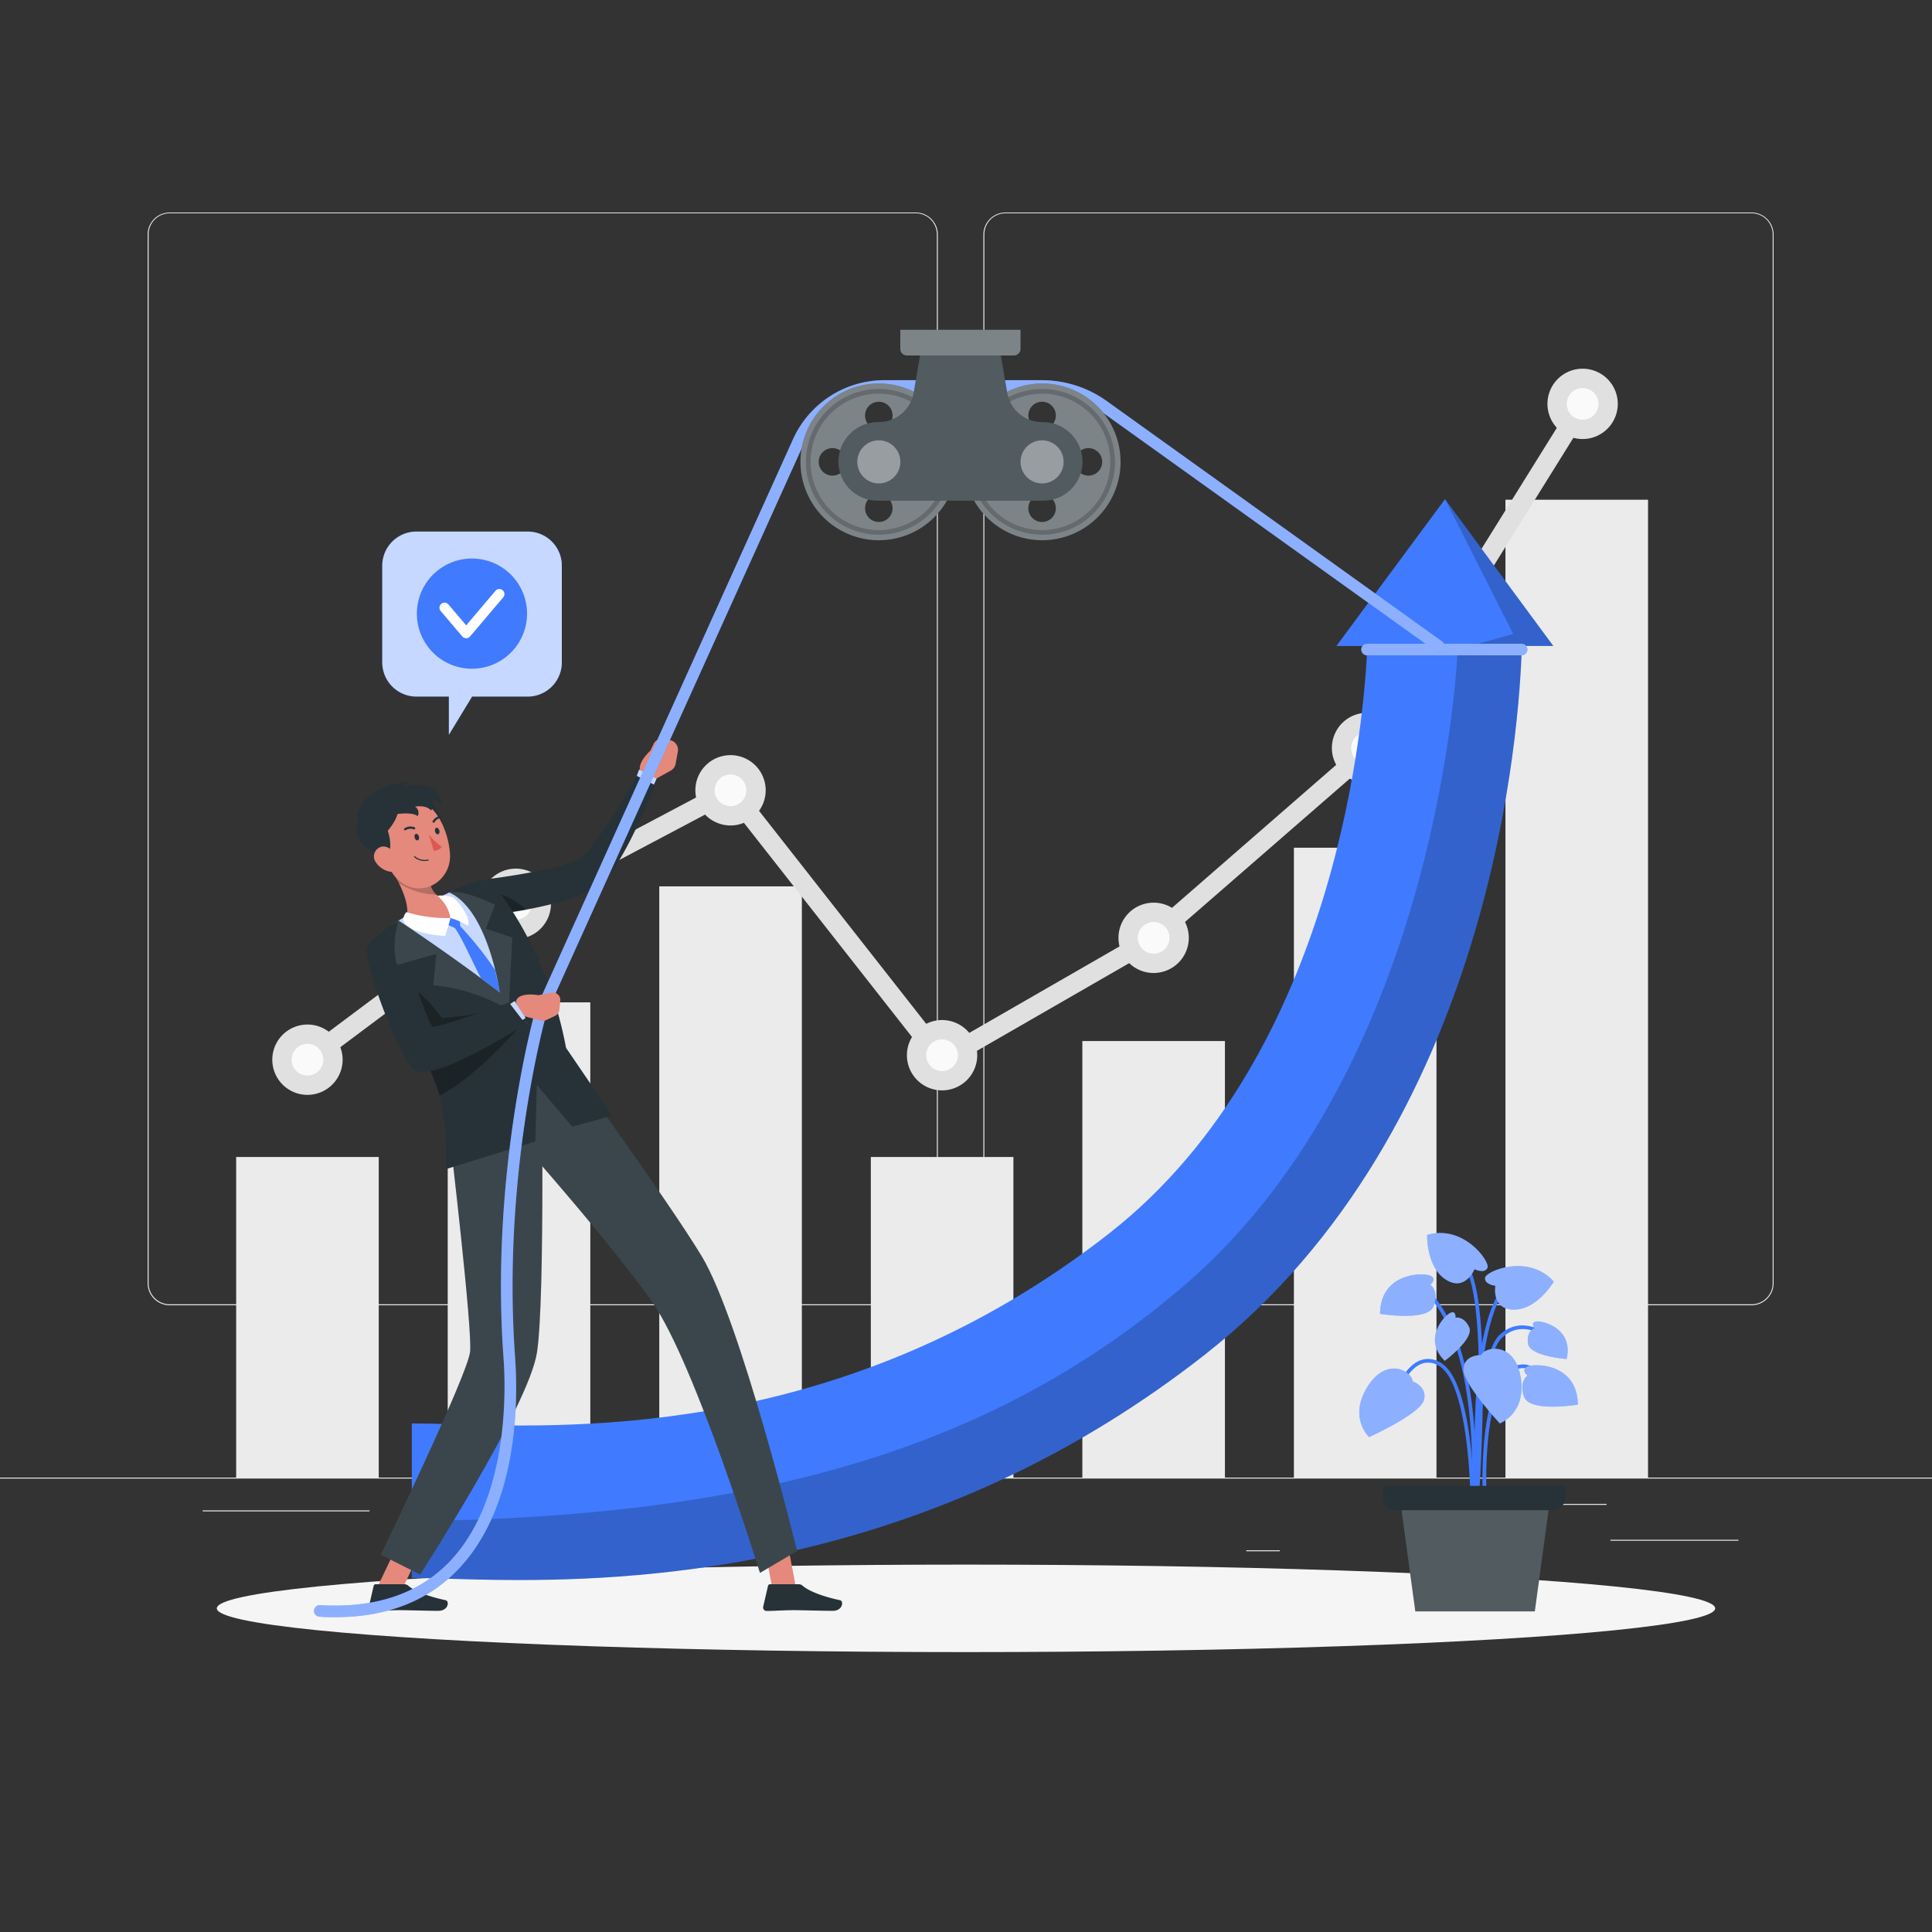 <svg xmlns="http://www.w3.org/2000/svg" viewBox="0 0 500 500"><rect x="0" y="0" width="500" height="500" fill="#333333" stroke="none"/><g id="freepik--background-complete--inject-23"><rect y="382.4" width="500" height="0.25" style="fill:#ebebeb"></rect><rect x="416.78" y="398.49" width="33.12" height="0.25" style="fill:#ebebeb"></rect><rect x="322.53" y="401.21" width="8.69" height="0.25" style="fill:#ebebeb"></rect><rect x="396.59" y="389.21" width="19.19" height="0.25" style="fill:#ebebeb"></rect><rect x="52.46" y="390.89" width="43.19" height="0.25" style="fill:#ebebeb"></rect><rect x="104.56" y="390.89" width="6.33" height="0.25" style="fill:#ebebeb"></rect><rect x="131.47" y="395.11" width="93.68" height="0.25" style="fill:#ebebeb"></rect><path d="M237,337.8H43.91a5.71,5.71,0,0,1-5.7-5.71V60.66A5.71,5.71,0,0,1,43.91,55H237a5.71,5.71,0,0,1,5.71,5.71V332.09A5.71,5.71,0,0,1,237,337.8ZM43.91,55.2a5.46,5.46,0,0,0-5.45,5.46V332.09a5.46,5.46,0,0,0,5.45,5.46H237a5.47,5.47,0,0,0,5.46-5.46V60.66A5.47,5.47,0,0,0,237,55.2Z" style="fill:#ebebeb"></path><path d="M453.31,337.8H260.21a5.72,5.72,0,0,1-5.71-5.71V60.66A5.72,5.72,0,0,1,260.21,55h193.1A5.71,5.71,0,0,1,459,60.66V332.09A5.71,5.71,0,0,1,453.31,337.8ZM260.21,55.2a5.47,5.47,0,0,0-5.46,5.46V332.09a5.47,5.47,0,0,0,5.46,5.46h193.1a5.47,5.47,0,0,0,5.46-5.46V60.66a5.47,5.47,0,0,0-5.46-5.46Z" style="fill:#ebebeb"></path><rect x="61.12" y="299.43" width="36.9" height="82.97" style="fill:#ebebeb"></rect><rect x="115.87" y="259.41" width="36.9" height="122.99" style="fill:#ebebeb"></rect><rect x="170.62" y="229.39" width="36.9" height="153.01" style="fill:#ebebeb"></rect><rect x="225.37" y="299.43" width="36.9" height="82.97" style="fill:#ebebeb"></rect><rect x="280.11" y="269.42" width="36.9" height="112.98" style="fill:#ebebeb"></rect><rect x="334.86" y="219.39" width="36.9" height="163.01" style="fill:#ebebeb"></rect><rect x="389.61" y="129.33" width="36.9" height="253.07" style="fill:#ebebeb"></rect><polygon points="243.19 277.5 188.39 207.68 134.84 236.03 81.07 276.25 78.08 272.25 132.15 231.8 132.33 231.7 189.74 201.31 244.44 271 296.01 241.31 351.93 192.61 408.64 101.51 412.89 104.15 355.78 195.89 298.72 245.52 243.19 277.5" style="fill:#e0e0e0"></polygon><path d="M86.17,274.25a6.6,6.6,0,1,1-6.6-6.6A6.6,6.6,0,0,1,86.17,274.25Z" style="fill:#fafafa"></path><path d="M79.57,283.35a9.1,9.1,0,1,1,9.1-9.1A9.11,9.11,0,0,1,79.57,283.35Zm0-13.2a4.1,4.1,0,1,0,4.1,4.1A4.1,4.1,0,0,0,79.57,270.15Z" style="fill:#e0e0e0"></path><circle cx="133.5" cy="233.91" r="6.6" style="fill:#fafafa"></circle><path d="M133.5,243a9.1,9.1,0,1,1,9.09-9.1A9.11,9.11,0,0,1,133.5,243Zm0-13.19a4.1,4.1,0,1,0,4.09,4.09A4.1,4.1,0,0,0,133.5,229.82Z" style="fill:#e0e0e0"></path><path d="M195.66,204.53a6.6,6.6,0,1,1-6.59-6.6A6.6,6.6,0,0,1,195.66,204.53Z" style="fill:#fafafa"></path><path d="M189.07,213.63a9.1,9.1,0,1,1,9.09-9.1A9.11,9.11,0,0,1,189.07,213.63Zm0-13.2a4.1,4.1,0,1,0,4.09,4.1A4.11,4.11,0,0,0,189.07,200.43Z" style="fill:#e0e0e0"></path><path d="M250.41,273.09a6.6,6.6,0,1,1-6.59-6.6A6.6,6.6,0,0,1,250.41,273.09Z" style="fill:#fafafa"></path><path d="M243.82,282.19a9.1,9.1,0,1,1,9.09-9.1A9.11,9.11,0,0,1,243.82,282.19Zm0-13.2a4.1,4.1,0,1,0,4.09,4.1A4.11,4.11,0,0,0,243.82,269Z" style="fill:#e0e0e0"></path><circle cx="298.56" cy="242.71" r="6.6" style="fill:#fafafa"></circle><path d="M298.56,251.81a9.1,9.1,0,1,1,9.1-9.1A9.11,9.11,0,0,1,298.56,251.81Zm0-13.2a4.1,4.1,0,1,0,4.1,4.1A4.1,4.1,0,0,0,298.56,238.61Z" style="fill:#e0e0e0"></path><circle cx="353.79" cy="193.58" r="6.6" style="fill:#fafafa"></circle><path d="M353.79,202.67a9.1,9.1,0,1,1,9.1-9.09A9.1,9.1,0,0,1,353.79,202.67Zm0-13.19a4.1,4.1,0,1,0,4.1,4.1A4.1,4.1,0,0,0,353.79,189.48Z" style="fill:#e0e0e0"></path><circle cx="409.58" cy="104.52" r="6.6" style="fill:#fafafa"></circle><path d="M409.58,113.62a9.1,9.1,0,1,1,9.1-9.1A9.11,9.11,0,0,1,409.58,113.62Zm0-13.19a4.1,4.1,0,1,0,4.1,4.09A4.1,4.1,0,0,0,409.58,100.43Z" style="fill:#e0e0e0"></path></g><g id="freepik--Shadow--inject-23"><ellipse id="freepik--path--inject-23" cx="250" cy="416.24" rx="193.89" ry="11.32" style="fill:#f5f5f5"></ellipse></g><g id="freepik--Plant--inject-23"><path d="M382,385.58l-.94,0c0-1.41,1.17-34.45,6.91-40,5.92-5.74,12.86-.08,12.93,0l-.6.73c-.26-.22-6.37-5.18-11.67,0C383.13,351.52,382,385.24,382,385.58Z" style="fill:#407BFF"></path><path d="M381.5,392.21l-.94-.09c0-.4,3.71-40.12-10.68-56.63l.72-.62C385.25,351.69,381.54,391.81,381.5,392.21Z" style="fill:#407BFF"></path><path d="M382,388c-.13-1.88-2.9-46,8.16-56.2l.64.7c-10.73,9.87-7.89,55-7.86,55.44Z" style="fill:#407BFF"></path><path d="M380.56,387.94c0-.3-.35-30-8.21-34.47a5,5,0,0,0-4.58-.47c-4.61,1.9-7.07,10.71-7.09,10.8l-.91-.25c.1-.38,2.6-9.34,7.64-11.43a5.92,5.92,0,0,1,5.41.53c8.33,4.77,8.67,34,8.68,35.28Z" style="fill:#407BFF"></path><path d="M383.79,388c-.05-.95-1.27-23.44,5.11-31.77,1.69-2.2,3.57-3.26,5.62-3.11,4.52.32,8,6.46,8.19,6.72l-.82.46c0-.06-3.42-6-7.44-6.24-1.7-.11-3.31.81-4.8,2.75-6.17,8.05-4.93,30.91-4.91,31.14Z" style="fill:#407BFF"></path><path d="M382.53,391.08l-.95-.08c0-.54,4-54.12-2.59-63.05l.76-.57C386.56,336.6,382.69,388.86,382.53,391.08Z" style="fill:#407BFF"></path><path d="M365.57,357.46s4.09,1.5,2.87,5.06-14.12,9.4-14.12,9.4-5.41-5-.44-13S365.46,354.91,365.57,357.46Z" style="fill:#407BFF"></path><path d="M365.57,357.46s4.09,1.5,2.87,5.06-14.12,9.4-14.12,9.4-5.41-5-.44-13S365.46,354.91,365.57,357.46Z" style="fill:#fff;isolation:isolate;opacity:0.4"></path><path d="M383.32,350.69s-4.34-.18-4.59,3.57,9.42,14.11,9.42,14.11,6.9-2.49,5.41-11.84S384.4,348.39,383.32,350.69Z" style="fill:#407BFF"></path><path d="M383.32,350.69s-4.34-.18-4.59,3.57,9.42,14.11,9.42,14.11,6.9-2.49,5.41-11.84S384.4,348.39,383.32,350.69Z" style="fill:#fff;isolation:isolate;opacity:0.4"></path><path d="M387,332.76s-2.89-.32-2.66-2.08,11.27-6.31,17.78,1c0,0-4.17,7.16-10.2,7.25S387,332.76,387,332.76Z" style="fill:#407BFF"></path><path d="M387,332.76s-2.89-.32-2.66-2.08,11.27-6.31,17.78,1c0,0-4.17,7.16-10.2,7.25S387,332.76,387,332.76Z" style="fill:#fff;isolation:isolate;opacity:0.4"></path><path d="M381.6,328.47s2.63,1.27,3.36-.36-6.22-11.31-15.63-8.52c0,0-.25,8.28,4.81,11.55S381.6,328.47,381.6,328.47Z" style="fill:#407BFF"></path><path d="M381.6,328.47s2.63,1.27,3.36-.36-6.22-11.31-15.63-8.52c0,0-.25,8.28,4.81,11.55S381.6,328.47,381.6,328.47Z" style="fill:#fff;isolation:isolate;opacity:0.4"></path><path d="M395.33,356s-2-1.62.16-2.41,12.75-.56,12.86,9.93c0,0-12.34,2.05-13.87-1.94S395.33,356,395.33,356Z" style="fill:#407BFF"></path><path d="M395.33,356s-2-1.62.16-2.41,12.75-.56,12.86,9.93c0,0-12.34,2.05-13.87-1.94S395.33,356,395.33,356Z" style="fill:#fff;isolation:isolate;opacity:0.4"></path><path d="M370.17,332.49s2-1.61-.16-2.4-12.75-.57-12.86,9.93c0,0,12.33,2.05,13.86-1.95S370.17,332.49,370.17,332.49Z" style="fill:#407BFF"></path><path d="M370.17,332.49s2-1.61-.16-2.4-12.75-.57-12.86,9.93c0,0,12.33,2.05,13.86-1.95S370.17,332.49,370.17,332.49Z" style="fill:#fff;isolation:isolate;opacity:0.4"></path><path d="M376.69,341s.18-2-1.41-1.2-7.11,6.73-1.38,12.38c0,0,7.7-5.7,6.32-8.68S376.69,341,376.69,341Z" style="fill:#407BFF"></path><path d="M376.69,341s.18-2-1.41-1.2-7.11,6.73-1.38,12.38c0,0,7.7-5.7,6.32-8.68S376.69,341,376.69,341Z" style="fill:#fff;isolation:isolate;opacity:0.4"></path><path d="M397.12,343.74s-1.2-1.56.55-1.76,9.6,1.9,7.77,9.74c0,0-9.56-.72-10-4S397.12,343.74,397.12,343.74Z" style="fill:#407BFF"></path><path d="M397.12,343.74s-1.2-1.56.55-1.76,9.6,1.9,7.77,9.74c0,0-9.56-.72-10-4S397.12,343.74,397.12,343.74Z" style="fill:#fff;isolation:isolate;opacity:0.4"></path><polygon points="366.29 417.03 397.2 417.03 401.31 386.96 362.18 386.96 366.29 417.03" style="fill:#263238"></polygon><polygon points="366.29 417.03 397.2 417.03 401.31 386.96 362.18 386.96 366.29 417.03" style="fill:#fff;isolation:isolate;opacity:0.2"></polygon><path d="M405.19,384.53v2.85a3.46,3.46,0,0,1-3.46,3.46H361.38a3.46,3.46,0,0,1-3.46-3.46v-2.85Z" style="fill:#263238"></path></g><g id="freepik--Arrow--inject-23"><path d="M402,167.18h-8.15c-.55,19.72-7,124.58-82.06,183.42-66.67,52.28-136.42,58.31-177.46,58.31-7.19,0-13.49-.18-18.75-.34-3.58-.1-6.68-.19-9-.19v-40c3,0,6.33.1,10.23.21,33.56,1,103.39,3,170.35-49.47,59.33-46.53,66-134.43,66.7-151.94h-8l28.11-38Z" style="fill:#407BFF"></path><path d="M402,167.18h-8.15c-.55,19.72-7,124.58-82.06,183.42-66.67,52.28-136.42,58.31-177.46,58.31-7.19,0-13.49-.18-18.75-.34-3.58-.1-6.68-.19-9-.19V393.66c90.48-1,151.27-19.23,199.91-61,66.79-57.34,70.74-164.58,70.74-164.58l14.38-4-17.66-34.95Z" style="isolation:isolate;opacity:0.2"></path><path d="M393.79,169.6h-40a1.5,1.5,0,0,1,0-3h40a1.5,1.5,0,0,1,0,3Z" style="fill:#407BFF"></path><path d="M393.79,169.6h-40a1.5,1.5,0,0,1,0-3h40a1.5,1.5,0,0,1,0,3Z" style="fill:#fff;opacity:0.4"></path></g><g id="freepik--speech-bubble--inject-23"><path d="M136.51,137.57H107.78a8.85,8.85,0,0,0-8.85,8.85v25a8.85,8.85,0,0,0,8.85,8.85h8.39l0,9.89,6-9.89h14.39a8.85,8.85,0,0,0,8.84-8.85v-25A8.84,8.84,0,0,0,136.51,137.57Z" style="fill:#407BFF"></path><path d="M136.51,137.57H107.78a8.85,8.85,0,0,0-8.85,8.85v25a8.85,8.85,0,0,0,8.85,8.85h8.39l0,9.89,6-9.89h14.39a8.85,8.85,0,0,0,8.84-8.85v-25A8.84,8.84,0,0,0,136.51,137.57Z" style="fill:#fff;opacity:0.7"></path><circle cx="122.14" cy="158.81" r="14.26" transform="translate(-60.48 241.2) rotate(-76.72)" style="fill:#407BFF"></circle><path d="M120.65,165.18a1.31,1.31,0,0,1-1-.46l-5.6-6.59a1.31,1.31,0,0,1,2-1.7l4.6,5.41,7.58-8.94a1.31,1.31,0,0,1,2,1.7l-8.59,10.12A1.29,1.29,0,0,1,120.65,165.18Z" style="fill:#fff"></path></g><g id="freepik--Character--inject-23"><path d="M169.14,192.56l-.82,1.71s-4,3.55-2.35,5.89l3.26,1.68,4.34-2.39a2.56,2.56,0,0,0,1.28-1.77l.58-3.16a2.56,2.56,0,0,0-1.85-2.93l-1.49-.39A2.56,2.56,0,0,0,169.14,192.56Z" style="fill:#e4897b"></path><polygon points="164.47 201.76 165.39 199.18 169.92 201.51 168.86 203.87 164.47 201.76" style="fill:#407BFF"></polygon><polygon points="164.47 201.76 165.39 199.18 169.92 201.51 168.86 203.87 164.47 201.76" style="fill:#fff;opacity:0.7"></polygon><path d="M169.54,203.21c-1.69,4.3-3.55,8.48-5.61,12.61-1,2.06-2.1,4.13-3.29,6.17-.29.51-.6,1-.92,1.54s-.62,1-1,1.55l-.53.79-.62.82-.31.41c-.14.17-.33.36-.5.54a8.47,8.47,0,0,1-1,.92,18.64,18.64,0,0,1-3.77,2.29,37,37,0,0,1-3.56,1.45,67.87,67.87,0,0,1-7,2c-1.8.43-3.58.8-5.37,1.13-2,.37-4,.68-6.05.93-.83.11-1.66.21-2.5.3l-1-9.17c4.28-.57,8.72-1.27,13-2.13,2.12-.42,4.21-.92,6.19-1.48,1-.29,1.94-.61,2.81-1a11.65,11.65,0,0,0,2.15-1.05l.27-.18.1-.07.22-.25.45-.51.47-.59c.32-.39.65-.8,1-1.23s.64-.85,1-1.3c1.27-1.78,2.55-3.61,3.8-5.47,2.52-3.71,6.76-11.47,6.76-11.47Z" style="fill:#263238"></path><path d="M136.09,235.44c-2,.37-4,.68-6.05.93l-1.33-5.19A17,17,0,0,1,136.09,235.44Z" style="opacity:0.3"></path><path d="M96.19,244.64a123.8,123.8,0,0,1,9.48,16.55c2.08,4.25,3.89,8.4,5.45,12.2,3.65,8.92,5.91,15.94,7,18.2l30-13.61c-7.87-36.2-22.28-50.22-22.28-50.22a63.27,63.27,0,0,0-7.62,2.4c-.53.2-1,.42-1.58.65a118.67,118.67,0,0,0-12.21,6.66c-.74.45-1.48.92-2.19,1.4A26.94,26.94,0,0,0,96.19,244.64Z" style="fill:#407BFF"></path><path d="M96.19,244.64a123.8,123.8,0,0,1,9.48,16.55c2.08,4.25,3.89,8.4,5.45,12.2,3.65,8.92,5.91,15.94,7,18.2l30-13.61c-7.87-36.2-22.28-50.22-22.28-50.22a63.27,63.27,0,0,0-7.62,2.4c-.53.2-1,.42-1.58.65a118.67,118.67,0,0,0-12.21,6.66c-.74.45-1.48.92-2.19,1.4A26.94,26.94,0,0,0,96.19,244.64Z" style="fill:#fff;opacity:0.7"></path><polygon points="97.35 411.4 103.12 413.33 109.22 400.51 103.45 398.58 97.35 411.4" style="fill:#e4897b"></polygon><polygon points="200.3 413.29 206.1 411.43 203.45 397.49 197.66 399.34 200.3 413.29" style="fill:#e4897b"></polygon><path d="M140.14,273.66s1,62.19-1.16,76.31-30.25,57.51-30.25,57.51l-10.18-5.11s22.49-46.51,23.11-52.55-5.23-55.48-5.23-55.48Z" style="fill:#263238"></path><path d="M116.43,294.34s.21,1.86.57,4.91c.47,4.1,1.18,10.35,1.9,17.1,1.51,14,3.1,30.17,2.76,33.46-.62,6-23.11,52.56-23.11,52.56l10.18,5.1S136.88,364.08,139,350s1.16-76.31,1.16-76.31Z" style="fill:#fff;opacity:0.1"></path><path d="M144,270.93s28.32,38.86,37.57,54.12c10.14,16.72,24.71,76.35,24.71,76.35l-9.6,5.66s-16.71-54-27.82-70c-12.42-17.82-43.54-52.29-43.54-52.29Z" style="fill:#263238"></path><g style="opacity:0.1"><path d="M144,270.93s28.32,38.86,37.57,54.12c10.14,16.72,24.71,76.35,24.71,76.35l-9.6,5.66s-16.71-54-27.82-70c-12.42-17.82-43.54-52.29-43.54-52.29Z" style="fill:#fff"></path></g><path d="M206.7,410h-7.42a.55.55,0,0,0-.52.42l-1.25,5.41a.89.89,0,0,0,.89,1.08c2.38,0,4.12-.19,7.13-.2,1.85,0,7.42.18,10,.17s2.9-2.53,1.86-2.75c-4.68-1-8.2-2.42-9.69-3.77A1.48,1.48,0,0,0,206.7,410Z" style="fill:#263238"></path><path d="M118.46,239a90.82,90.82,0,0,1,9.72,12.08c.16,1.37,1.12,4.36,1.17,5.79-1.21-.89-3.55-2.82-4.85-3.66-2.81-5.42-5.21-11.14-7.22-13.64Z" style="fill:#407BFF"></path><polygon points="119.17 240.82 118.98 237.56 116.58 237.58 115.48 239.17 119.17 240.82" style="fill:#407BFF"></polygon><path d="M116.49,237.62a13.74,13.74,0,0,1-11.44.47c1-2.5-.15-6.22-1.83-9.57a43.74,43.74,0,0,0-3.12-5.27l10.65,3.18c.35,2.08.9,4,2.17,5.11a4.35,4.35,0,0,0,3.83.83C118.12,233.38,120,236,116.49,237.62Z" style="fill:#e4897b"></path><path d="M116.58,237.58s-.57,2.28-1.37,4.65c-2.85-.17-9.7-1-10.86-4.09a3.28,3.28,0,0,1,.82-2.08A36,36,0,0,0,116.58,237.58Z" style="fill:#fff"></path><path d="M116.58,237.58a17.53,17.53,0,0,1,4.49,2c1.13-1.91-3-7-3.89-7.33a8.64,8.64,0,0,0-4-.42A9.47,9.47,0,0,1,116.58,237.58Z" style="fill:#fff"></path><path d="M112.92,231.54a18.71,18.71,0,0,1-9.7-3,43.74,43.74,0,0,0-3.12-5.27l10.65,3.18C111.1,228.51,111.65,230.45,112.92,231.54Z" style="opacity:0.2"></path><path d="M158.46,288.74l-10.36,2.85-9.16-10.81-.4,14.64-23.06,7.12a72.34,72.34,0,0,0-1.55-18.35c-.05-.21-.1-.42-.17-.65-1.14-4.18-4.71-11.86-8.43-19.29-5-10-10.24-19.53-10.24-19.53a30.91,30.91,0,0,1,8.08-6.47s13.4,8.79,26.18,18.61c0,0-3-21.42-13.11-25.89a33,33,0,0,1,10.3-3.51s15,16.7,19.94,43.7Z" style="fill:#263238"></path><path d="M112.94,246.87l-.81,8.13s14.58.73,25.15,10.7l-5.51-6.25.79-16.81-6.81-2.29,2.34-6.22s-8-4-11.85-3.16c10.09,4.47,13.11,25.89,13.11,25.89-12.78-9.82-26.19-18.61-26.19-18.61a20.94,20.94,0,0,0-.45,11.51Z" style="fill:#fff;opacity:0.1"></path><path d="M112.36,208.36c1.58,1.86,3.07,6.41-.53,6.25S109.65,205.17,112.36,208.36Z" style="fill:#263238"></path><path d="M98.15,217.77c2,5.65,2.87,9,6.62,11.15,5.63,3.14,12-1.59,11.69-7.74-.24-5.53-3.47-13.83-9.74-14.45A8.25,8.25,0,0,0,98.15,217.77Z" style="fill:#e4897b"></path><path d="M100.74,213.15,98.15,207s-6.76,2.28-5.05,5.5c-2.87,3.33,1.23,8.25,7.27,9,1.77-3.26-.71-8.28-.71-8.28C100,213.19,100.37,213.17,100.74,213.15Z" style="fill:#263238"></path><path d="M97.3,223.2a5.62,5.62,0,0,0,3.61,2.39c2,.36,2.77-1.44,2.09-3.21-.61-1.58-2.37-3.68-4.27-3.25A2.59,2.59,0,0,0,97.3,223.2Z" style="fill:#e4897b"></path><path d="M107.31,216.8c.14.46.49.77.8.68s.44-.54.31-1-.49-.78-.79-.69S107.18,216.33,107.31,216.8Z" style="fill:#263238"></path><path d="M112.6,215.23c.13.47.49.77.79.68s.45-.54.31-1-.49-.77-.79-.68S112.46,214.76,112.6,215.23Z" style="fill:#263238"></path><path d="M111,216a16.7,16.7,0,0,0,3.37,3.19,2.88,2.88,0,0,1-2.11,1Z" style="fill:#de5753"></path><path d="M110.2,222.81a3.42,3.42,0,0,0,.63-.09.15.15,0,0,0,.12-.17.16.16,0,0,0-.17-.11,3.79,3.79,0,0,1-3.38-.83.15.15,0,0,0-.2,0,.14.14,0,0,0,0,.21A4,4,0,0,0,110.2,222.81Z" style="fill:#263238"></path><path d="M104.7,214.85a.28.28,0,0,0,.29,0,2.31,2.31,0,0,1,2.06-.23.29.29,0,0,0,.39-.13.3.3,0,0,0-.14-.38,2.85,2.85,0,0,0-2.61.26.28.28,0,0,0-.1.39A.35.35,0,0,0,104.7,214.85Z" style="fill:#263238"></path><path d="M114.47,211.53a.25.25,0,0,0,0-.17.29.29,0,0,0-.31-.25,2.85,2.85,0,0,0-2.2,1.4.28.28,0,0,0,.13.38.28.28,0,0,0,.38-.12,2.23,2.23,0,0,1,1.75-1.09A.27.27,0,0,0,114.47,211.53Z" style="fill:#263238"></path><path d="M98.8,216.66s3.25-3,4.08-6c0,0,3.89-.56,5.21.56a1.89,1.89,0,0,0-.68-2.47s2.85-.55,4.13,1a2.39,2.39,0,0,0,.24-2.87,3.23,3.23,0,0,1,2.53,1.7s.35-7.26-9.94-5a7.65,7.65,0,0,1,2.07-1.33s-7.8.13-12,4.83S93.1,216.15,98.8,216.66Z" style="fill:#263238"></path><path d="M104.63,410H97.22a.55.55,0,0,0-.52.42l-1.25,5.41a.89.89,0,0,0,.88,1.08c2.39,0,4.13-.19,7.14-.2,1.85,0,7.42.18,10,.17s2.9-2.53,1.86-2.75c-4.68-1-8.2-2.42-9.69-3.77A1.48,1.48,0,0,0,104.63,410Z" style="fill:#263238"></path><path d="M86.76,418.53c-1.34,0-2.7,0-4.09-.13a1.5,1.5,0,1,1,.18-3c14,.85,25.14-2.8,33.11-10.86,15.73-15.91,15-44.79,14.34-53.27-3.48-48.24,8.18-89.59,8.3-90l.08-.2,66.56-147.42a25.93,25.93,0,0,1,23.63-15.26h40.7a28.87,28.87,0,0,1,16.9,5.43L373.22,166a1.5,1.5,0,0,1-1.75,2.44l-86.75-62.15a25.88,25.88,0,0,0-15.15-4.87h-40.7A22.89,22.89,0,0,0,208,114.88L141.46,262.19c-.64,2.3-11.52,42.33-8.17,88.87.82,11.27,1,39.24-15.2,55.59C110.29,414.54,99.77,418.53,86.76,418.53Z" style="fill:#407BFF"></path><path d="M86.76,418.53c-1.34,0-2.7,0-4.09-.13a1.5,1.5,0,1,1,.18-3c14,.85,25.14-2.8,33.11-10.86,15.73-15.91,15-44.79,14.34-53.27-3.48-48.24,8.18-89.59,8.3-90l.08-.2,66.56-147.42a25.93,25.93,0,0,1,23.63-15.26h40.7a28.87,28.87,0,0,1,16.9,5.43L373.22,166a1.5,1.5,0,0,1-1.75,2.44l-86.75-62.15a25.88,25.88,0,0,0-15.15-4.87h-40.7A22.89,22.89,0,0,0,208,114.88L141.46,262.19c-.64,2.3-11.52,42.33-8.17,88.87.82,11.27,1,39.24-15.2,55.59C110.29,414.54,99.77,418.53,86.76,418.53Z" style="fill:#fff;opacity:0.4"></path><path d="M137.87,261.68S125,277.83,113.76,283.54c-1.14-4.18-4.71-11.86-8.43-19.29,1.51-4.23,3-7.39,3-7.39a37.45,37.45,0,0,1,6.07,6.62,83.06,83.06,0,0,0,21.1-4.41Z" style="opacity:0.3"></path><path d="M139.36,257.55s-5.45-1-5.86,1.79l1.2,3.43,5.34,1.35a1.91,1.91,0,0,0,1.29-.12l2.34-1.1a1.92,1.92,0,0,0,1.09-1.54L145,259a1.92,1.92,0,0,0-2.27-2.1Z" style="fill:#e4897b"></path><polygon points="134.52 264.29 136.05 263.51 133.18 259.07 131.65 260.11 134.52 264.29" style="fill:#407BFF"></polygon><polygon points="134.52 264.29 136.05 263.51 133.18 259.07 131.65 260.11 134.52 264.29" style="fill:#fff;opacity:0.7"></polygon><path d="M95.08,244.72c-1.64,3,8.16,28.94,12,32.07C111.93,280.67,136,265,136,265l-4.27-5.55s-19,6.82-19.81,6.25-4.09-10-4.09-10-3.33-5.12-6.87-7.77A18.1,18.1,0,0,0,95.08,244.72Z" style="fill:#263238"></path><path d="M227.44,99.25a20.28,20.28,0,1,0,20.28,20.28A20.29,20.29,0,0,0,227.44,99.25Zm-12,23.84a3.56,3.56,0,1,1,3.56-3.56A3.56,3.56,0,0,1,215.44,123.09Zm12,12a3.56,3.56,0,1,1,3.56-3.56A3.56,3.56,0,0,1,227.44,135.09Zm0-24a3.56,3.56,0,1,1,3.56-3.56A3.56,3.56,0,0,1,227.44,111.1Zm12,12a3.56,3.56,0,1,1,3.56-3.56A3.56,3.56,0,0,1,239.43,123.09Z" style="fill:#263238"></path><path d="M227.44,99.25a20.28,20.28,0,1,0,20.28,20.28A20.29,20.29,0,0,0,227.44,99.25Zm-12,23.84a3.56,3.56,0,1,1,3.56-3.56A3.56,3.56,0,0,1,215.44,123.09Zm12,12a3.56,3.56,0,1,1,3.56-3.56A3.56,3.56,0,0,1,227.44,135.09Zm0-24a3.56,3.56,0,1,1,3.56-3.56A3.56,3.56,0,0,1,227.44,111.1Zm12,12a3.56,3.56,0,1,1,3.56-3.56A3.56,3.56,0,0,1,239.43,123.09Z" style="fill:#fff;opacity:0.4"></path><circle cx="227.44" cy="119.53" r="6.71" style="opacity:0.2"></circle><g style="opacity:0.2"><path d="M227.44,138.39a18.86,18.86,0,1,1,18.86-18.86A18.88,18.88,0,0,1,227.44,138.39Zm0-36.51a17.65,17.65,0,1,0,17.64,17.65A17.67,17.67,0,0,0,227.44,101.88Z"></path></g><circle cx="227.44" cy="119.53" r="5.58" style="fill:#263238"></circle><path d="M269.69,99.25A20.28,20.28,0,1,0,290,119.53,20.28,20.28,0,0,0,269.69,99.25Zm-12,23.84a3.56,3.56,0,1,1,3.56-3.56A3.56,3.56,0,0,1,257.7,123.09Zm12,12a3.56,3.56,0,1,1,3.56-3.56A3.57,3.57,0,0,1,269.69,135.09Zm0-24a3.56,3.56,0,1,1,3.56-3.56A3.57,3.57,0,0,1,269.69,111.1Zm12,12a3.56,3.56,0,1,1,3.56-3.56A3.56,3.56,0,0,1,281.69,123.09Z" style="fill:#263238"></path><path d="M269.69,99.25A20.28,20.28,0,1,0,290,119.53,20.28,20.28,0,0,0,269.69,99.25Zm-12,23.84a3.56,3.56,0,1,1,3.56-3.56A3.56,3.56,0,0,1,257.7,123.09Zm12,12a3.56,3.56,0,1,1,3.56-3.56A3.57,3.57,0,0,1,269.69,135.09Zm0-24a3.56,3.56,0,1,1,3.56-3.56A3.57,3.57,0,0,1,269.69,111.1Zm12,12a3.56,3.56,0,1,1,3.56-3.56A3.56,3.56,0,0,1,281.69,123.09Z" style="fill:#fff;opacity:0.4"></path><path d="M276.4,119.53a6.71,6.71,0,1,1-6.71-6.71A6.7,6.7,0,0,1,276.4,119.53Z" style="opacity:0.2"></path><g style="opacity:0.2"><path d="M269.69,138.39a18.86,18.86,0,1,1,18.87-18.86A18.88,18.88,0,0,1,269.69,138.39Zm0-36.51a17.65,17.65,0,1,0,17.65,17.65A17.66,17.66,0,0,0,269.69,101.88Z"></path></g><circle cx="269.69" cy="119.53" r="5.58" style="fill:#263238"></circle><path d="M269.66,109.22h0a9.11,9.11,0,0,1-9-7.58L258.13,86.8H239l-2.54,14.84a9.11,9.11,0,0,1-9,7.58h0a10.38,10.38,0,0,0-10.49,10,10.17,10.17,0,0,0,10.16,10.35H270a10.17,10.17,0,0,0,10.16-10.35A10.38,10.38,0,0,0,269.66,109.22Z" style="fill:#263238"></path><path d="M269.66,109.22h0a9.11,9.11,0,0,1-9-7.58L258.13,86.8H239l-2.54,14.84a9.11,9.11,0,0,1-9,7.58h0a10.38,10.38,0,0,0-10.49,10,10.17,10.17,0,0,0,10.16,10.35H270a10.17,10.17,0,0,0,10.16-10.35A10.38,10.38,0,0,0,269.66,109.22Z" style="fill:#fff;opacity:0.2"></path><circle cx="227.44" cy="119.53" r="5.58" style="fill:#fff;opacity:0.4"></circle><circle cx="269.69" cy="119.53" r="5.58" style="fill:#fff;opacity:0.4"></circle><path d="M233,85.35h31.11a0,0,0,0,1,0,0v5A1.71,1.71,0,0,1,262.4,92H234.73A1.71,1.71,0,0,1,233,90.33v-5A0,0,0,0,1,233,85.35Z" style="fill:#263238"></path><path d="M233,85.35h31.11a0,0,0,0,1,0,0v5A1.71,1.71,0,0,1,262.4,92H234.73A1.71,1.71,0,0,1,233,90.33v-5A0,0,0,0,1,233,85.35Z" style="fill:#fff;opacity:0.4"></path></g></svg>